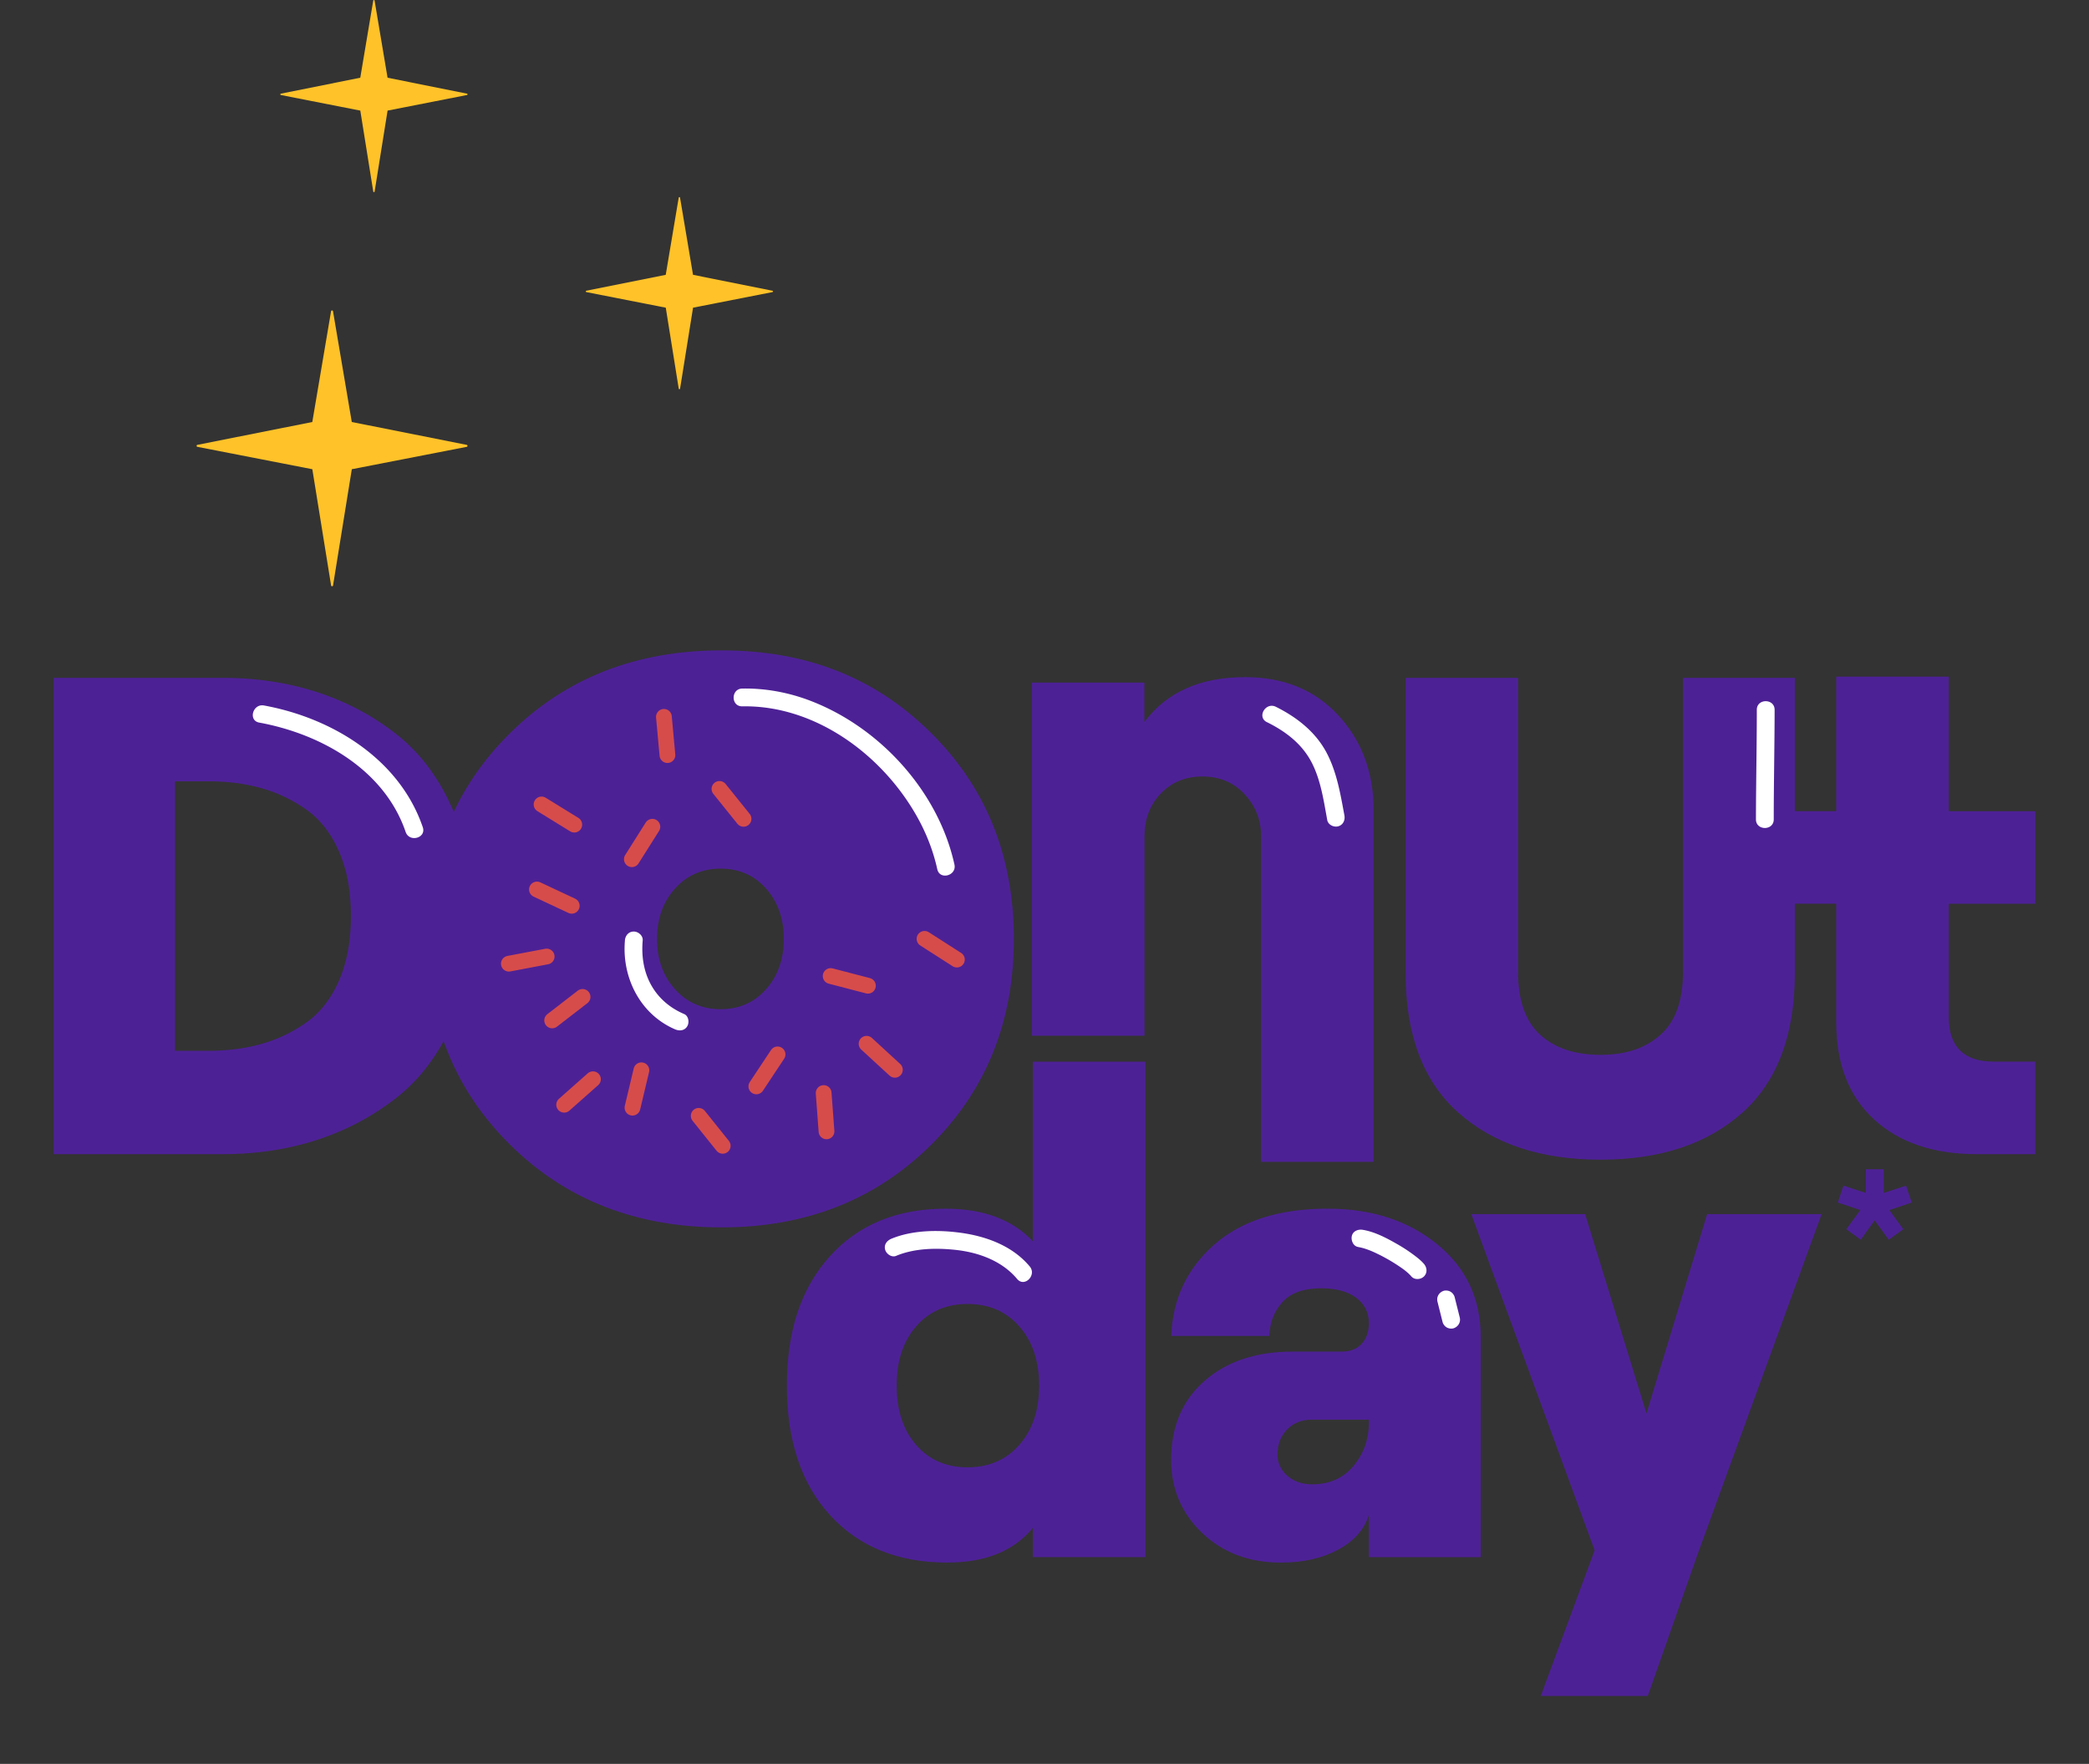 <svg width="424" height="358" fill="none" xmlns="http://www.w3.org/2000/svg"><rect width="100%" height="100%" fill="#333333" stroke="none"/><path d="m94.786 19.283-16.12 3.165-2.63 16.435c-.026.156-.25.156-.275 0L73.13 22.448l-16.125-3.165c-.149-.03-.149-.247 0-.277l16.12-3.23L75.757.117c.024-.156.248-.156.273 0l2.632 15.659 16.12 3.23c.149.03.149.247 0 .277h.004ZM94.739 90.689l-23.331 4.544-3.81 23.599c-.035.224-.36.224-.395 0l-3.81-23.599-23.338-4.544c-.216-.044-.216-.355 0-.398l23.331-4.639 3.81-22.484c.035-.224.36-.224.395 0l3.81 22.484 23.33 4.639c.216.043.216.354 0 .398h.008ZM156.786 59.283l-16.119 3.165-2.632 16.435c-.025.156-.249.156-.274 0l-2.631-16.435-16.125-3.165c-.149-.03-.149-.247 0-.277l16.12-3.23 2.631-15.659c.025-.156.249-.156.274 0l2.632 15.659 16.119 3.23c.15.03.15.247 0 .277h.005Z" fill="#FFC229"/><path d="M10.893 234.269v-96.692h34.31c6.825 0 13.217.969 19.164 2.896 5.947 1.938 11.326 4.794 16.117 8.567 4.791 3.772 8.58 8.824 11.348 15.122 2.767 6.309 4.15 13.555 4.15 21.75 0 8.196-1.383 15.453-4.15 21.751-2.767 6.309-6.546 11.349-11.348 15.122-4.8 3.773-10.17 6.629-16.117 8.567-5.947 1.938-12.339 2.896-19.164 2.896h-34.31v.021Zm24.626-20.998h6.783c3.872 0 7.445-.464 10.728-1.382a29.607 29.607 0 0 0 9.127-4.35c2.809-1.979 5.029-4.814 6.64-8.494 1.61-3.68 2.426-8.061 2.426-13.122 0-5.062-.806-9.443-2.427-13.123-1.61-3.68-3.83-6.515-6.639-8.494-2.818-1.979-5.854-3.432-9.127-4.35-3.273-.917-6.846-1.381-10.728-1.381H35.52v54.696Z" fill="#4D2196"/><path d="M146.472 249.113c-17.264 0-31.543-5.556-42.839-16.679-11.306-11.123-16.954-25.08-16.954-41.872 0-16.793 5.648-30.75 16.954-41.873C114.939 137.556 129.219 132 146.472 132s31.182 5.556 42.436 16.689c11.254 11.123 16.871 25.08 16.871 41.873 0 16.792-5.627 30.749-16.871 41.872-11.254 11.123-25.389 16.679-42.436 16.679Zm-9.468-48.336c2.426 2.701 5.513 4.051 9.261 4.051 3.748 0 6.825-1.35 9.221-4.051 2.395-2.701 3.603-6.102 3.603-10.215 0-4.113-1.208-7.515-3.603-10.216-2.406-2.701-5.483-4.051-9.221-4.051-3.737 0-6.835 1.35-9.261 4.051-2.427 2.701-3.645 6.103-3.645 10.216 0 4.113 1.208 7.514 3.645 10.215ZM209.445 210.209v-71.674h22.828v8.01c4.523-6.082 11.348-9.113 20.475-9.113 7.744 0 13.99 2.536 18.75 7.598 4.75 5.061 7.3 11.514 7.3 19.338v71.447h-22.829v-66.066c0-3.494-1.28-6.401-3.49-8.7-2.209-2.299-5.028-3.453-8.435-3.453-3.407 0-6.226 1.154-8.436 3.453-2.209 2.299-3.314 5.206-3.314 8.7v40.46h-22.849ZM353.634 225.837c-7.103 6.349-16.695 9.535-28.776 9.535-12.08 0-21.703-3.175-28.848-9.535-7.145-6.35-10.717-15.793-10.717-28.317v-59.943h22.828v59.675c0 5.803 1.498 10.061 4.492 12.772 2.994 2.721 7.083 4.071 12.245 4.071 5.163 0 9.128-1.36 12.174-4.071 3.046-2.711 4.563-6.979 4.563-12.772v-59.675h22.695v59.953c0 12.525-3.552 21.967-10.656 28.317v-.01Z" fill="#4D2196"/><path d="M372.705 137.329h22.828v27.317h17.574v18.782h-17.574v22.926c0 6.082 3.046 9.112 9.128 9.112h8.435v18.782h-11.894c-8.766 0-15.705-2.35-20.826-7.04-5.121-4.701-7.682-11.278-7.682-19.751v-24.039h-19.06v-18.782h19.06v-27.307h.011ZM192.367 317.148c-10.057 0-18.007-3.196-23.872-9.597-5.854-6.402-8.786-15.174-8.786-26.317 0-11.144 2.901-19.803 8.714-26.245 5.813-6.443 13.65-9.67 23.521-9.67 7.651 0 13.556 2.206 17.707 6.629v-36.471h22.829v100.557h-22.829v-5.937c-3.872 4.7-9.643 7.04-17.294 7.04l.01.011Zm-6.433-23.895c2.633 3.041 6.113 4.556 10.449 4.556 4.337 0 7.837-1.515 10.511-4.556 2.675-3.041 4.017-7.041 4.017-12.019 0-4.979-1.342-8.979-4.017-12.02-2.674-3.041-6.184-4.556-10.511-4.556-4.326 0-7.816 1.515-10.449 4.556-2.632 3.041-3.944 7.041-3.944 12.02 0 4.978 1.312 8.978 3.944 12.019ZM269.537 245.319c8.858 0 16.231 2.392 22.137 7.185 5.895 4.794 8.858 11.051 8.858 18.782v44.759h-22.694v-8.567c-.919 2.949-2.994 5.299-6.226 7.041-3.232 1.752-7.104 2.629-11.626 2.629-6.453 0-11.781-2-15.983-6.01-4.203-4.01-6.299-8.958-6.299-14.854 0-6.721 2.262-12.061 6.784-16.02 4.522-3.958 10.47-5.937 17.852-5.937h9.964c1.755 0 3.108-.526 4.078-1.588.971-1.061 1.456-2.463 1.456-4.216 0-2.113-.857-3.824-2.561-5.113-1.703-1.288-4.078-1.938-7.124-1.938-3.511 0-6.112.918-7.816 2.763-1.704 1.845-2.612 4.144-2.695 6.907h-19.917c.279-7.464 3.18-13.628 8.714-18.514 5.535-4.876 13.237-7.319 23.108-7.319h-.01v.01Zm8.301 43.378v-.557h-11.626c-2.034 0-3.686.67-4.977 2-1.29 1.34-1.941 3.02-1.941 5.041 0 1.752.671 3.195 2.003 4.35 1.332 1.154 3.025 1.732 5.049 1.732 3.5 0 6.298-1.248 8.374-3.732 2.075-2.484 3.118-5.433 3.118-8.845v.011ZM369.731 246.422l-25.183 69.066-10.098 28.729h-21.724l10.935-29.564-25.039-68.241h23.108l12.452 40.471 12.318-40.471h23.241-.01v.01Z" fill="#4D2196"/><path d="m109.921 163.275 6.639 4.093M134.753 145.494l.712 7.762M132.409 167.801l-4.161 6.587M108.981 180.532l7.063 3.309M114.506 224.218l5.844-5.175M103.282 195.592l7.672-1.454M112.069 207.106l6.174-4.772M146.689 232.558l-4.874-6.082M128.372 224.816l1.807-7.587M181.629 217.126l-5.741-5.278M194.215 194.757l-6.567-4.206M176.157 200.066l-7.558-1.969M153.514 220.497l4.305-6.494M167.752 229.62l-.578-7.773M150.912 166.193l-4.884-6.072" stroke="#D64C4B" stroke-width="3.2" stroke-linecap="round" stroke-linejoin="round"/><path d="M150.664 143.36c14.713-.258 28.208 9.69 35.291 22.08 1.972 3.443 3.428 7.113 4.285 10.979.496 2.267 3.986 1.309 3.48-.959-3.315-15.071-15.509-28.255-29.943-33.492-4.192-1.515-8.663-2.299-13.123-2.216-2.323.041-2.334 3.649 0 3.608h.01ZM257.147 146.566c3.851 1.907 7.207 4.463 9.168 8.36 1.787 3.546 2.365 7.659 3.077 11.524.176.959 1.342 1.505 2.22 1.258 1.012-.278 1.435-1.258 1.26-2.216-.795-4.289-1.518-8.68-3.552-12.597-2.23-4.299-6.082-7.319-10.356-9.442-2.075-1.031-3.913 2.082-1.828 3.113h.011ZM52.617 146.658c12.545 2.299 25.4 9.536 29.716 22.194.743 2.186 4.233 1.248 3.48-.958-4.73-13.845-18.38-22.174-32.236-24.709-2.271-.413-3.252 3.061-.96 3.473ZM275.639 253.092c1.001.165 1.951.505 2.891.897-.393-.165.02.01.113.051.135.062.279.124.413.186l.837.402c.588.288 1.166.608 1.745.928a36.324 36.324 0 0 1 3.046 1.937c.113.083.216.165.33.238.33.237-.062-.052.041.031.176.154.372.298.547.453.31.268.599.546.868.856.63.742 1.9.649 2.55 0 .733-.732.63-1.804 0-2.546-.671-.784-1.528-1.423-2.354-2.031a32.565 32.565 0 0 0-3.211-2.062c-2.096-1.196-4.45-2.433-6.856-2.824-.929-.155-1.993.237-2.22 1.257-.196.866.269 2.062 1.26 2.217v.01ZM291.766 264.204c.341 1.371.692 2.753 1.033 4.124.113.432.444.855.826 1.082.382.227.96.319 1.394.185.95-.309 1.507-1.237 1.259-2.216-.34-1.371-.691-2.752-1.032-4.123a1.893 1.893 0 0 0-.826-1.083c-.382-.226-.96-.319-1.394-.185-.95.309-1.507 1.237-1.26 2.216ZM181.877 254.896c3.696-1.546 8.053-1.639 11.977-1.227 4.708.495 9.488 2.206 12.596 5.917 1.487 1.783 4.037-.783 2.551-2.546-3.583-4.288-9.107-6.237-14.507-6.896-4.388-.547-9.437-.444-13.578 1.278-.908.381-1.538 1.196-1.259 2.216.227.856 1.321 1.639 2.22 1.258ZM356.577 144.061c0 7.411-.165 14.833-.176 22.245 0 2.319 3.614 2.33 3.614 0 0-7.412.165-14.834.176-22.245 0-2.32-3.614-2.33-3.614 0ZM126.844 190.871c-.671 7.515 3.097 15.009 10.191 18.05.898.381 1.941.268 2.467-.65.444-.763.259-2.082-.65-2.463-2.881-1.237-5.204-3.206-6.711-5.928-1.508-2.721-1.972-5.865-1.694-9.009.083-.969-.888-1.804-1.807-1.804-1.053 0-1.724.825-1.806 1.804h.01Z" fill="#fff"/><path d="m377.682 251.618-2.943-2.134 2.86-3.886-4.584-1.526 1.146-3.433 4.543 1.485v-4.804h3.624v4.804l4.543-1.485 1.146 3.433-4.543 1.526 2.829 3.886-2.943 2.134-2.86-3.928-2.829 3.928h.011Z" fill="#4D2196"/></svg>
